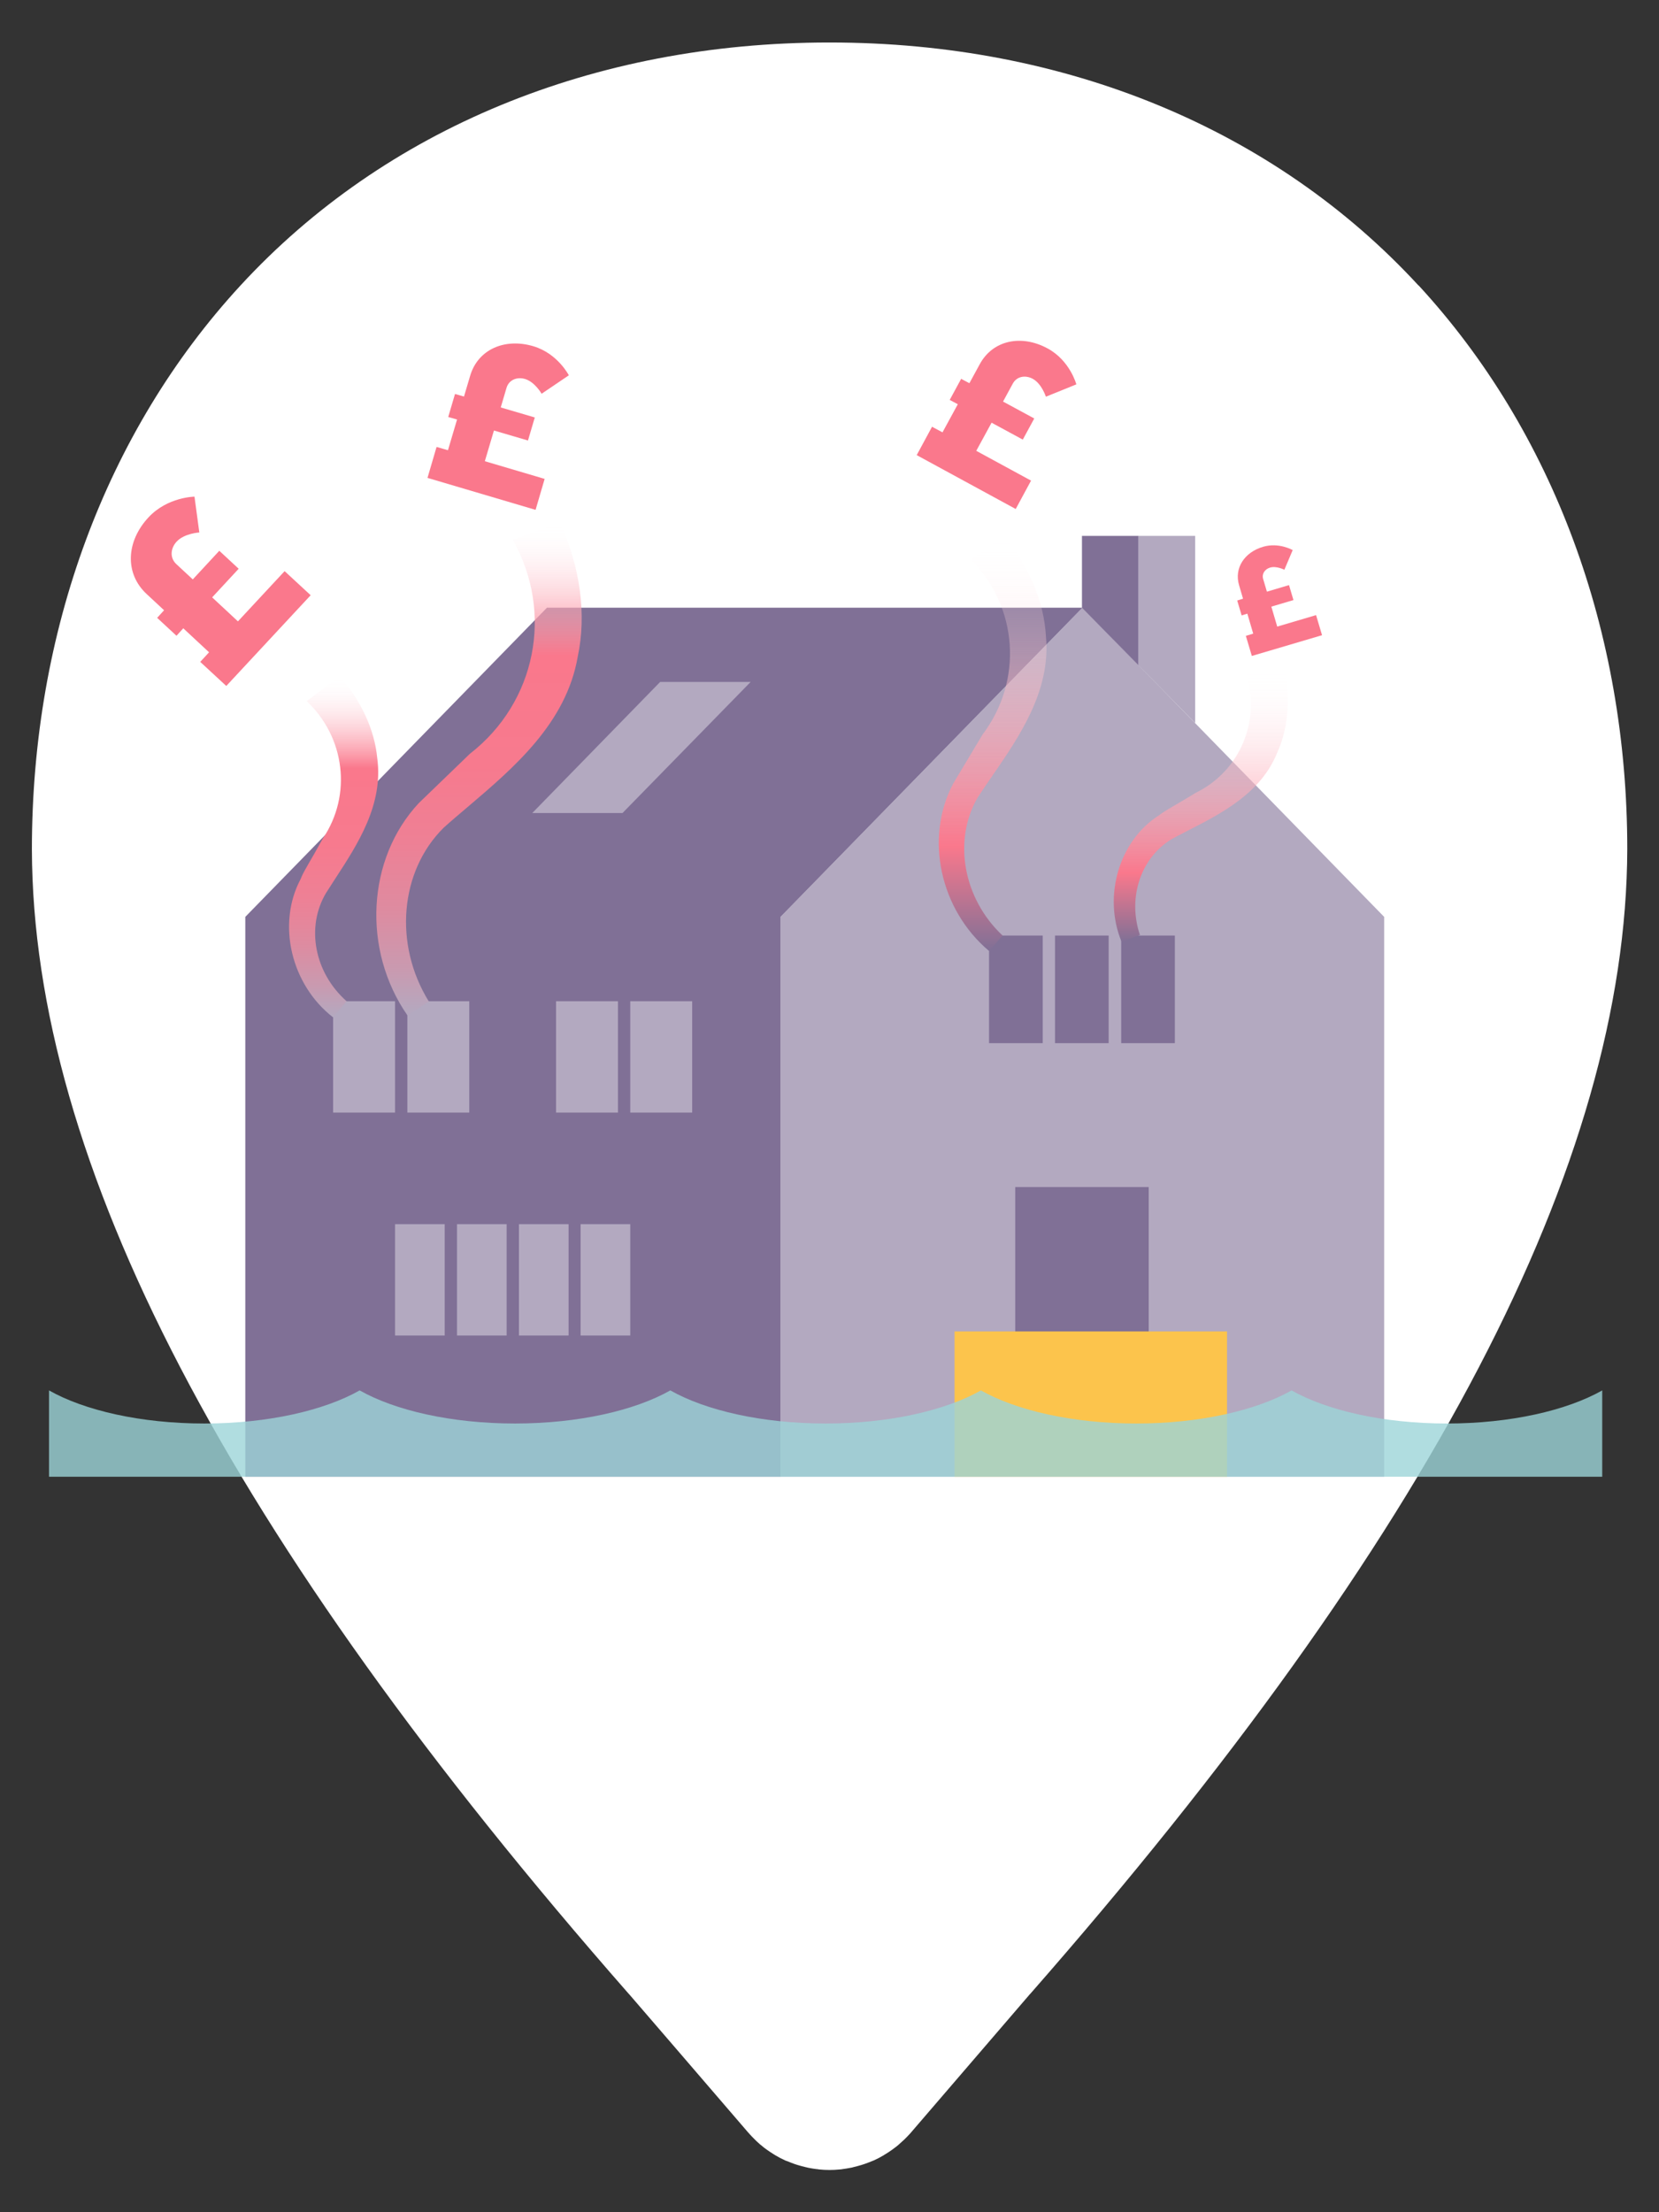 <?xml version="1.0" encoding="UTF-8"?> <svg xmlns="http://www.w3.org/2000/svg" xmlns:xlink="http://www.w3.org/1999/xlink" version="1.1" id="Layer_2_00000023263364396109599610000014094184217935562934_" x="0px" y="0px" viewBox="0 0 111.735 148.976" style="enable-background:new 0 0 111.735 148.976;" xml:space="preserve"><rect x="0" y="0" width="111.735" height="148.976" fill="#333333" stroke="none"/> <style type="text/css"> .st0{fill:#FFFFFF;} .st1{display:none;} .st2{display:inline;fill:#00D26E;} .st3{display:inline;fill:#807096;} .st4{display:inline;} .st5{fill:#807096;} .st6{fill:#B3A9C0;} .st7{display:inline;fill:#A5FFD4;} .st8{fill:#FCC44C;} .st9{fill:url(#SVGID_1_);} .st10{fill:#FA788C;} .st11{fill:url(#SVGID_00000080194234129191424940000015636432562565134769_);} .st12{fill:url(#SVGID_00000085937325664181396500000007676787787671898780_);} .st13{fill:url(#SVGID_00000124128590399738747900000011757752016184253845_);} .st14{opacity:0.8;fill:#9CD4D8;enable-background:new ;} </style> <path class="st0" d="M95.533,19.222c-9.718-10.548-23.795-16.36-39.63-16.36H55.83c-15.835,0-29.912,5.811-39.63,16.36 C7.141,29.051,2.148,42.529,2.148,57.204c0.061,21.085,13.21,46.296,40.204,77.075l0.037,0.037c0.427,0.488,4.993,5.799,7.997,9.291 c0.037,0.037,0.073,0.073,0.11,0.122c0.11,0.122,0.22,0.232,0.33,0.342c0.085,0.085,0.159,0.159,0.244,0.232 c0.049,0.037,0.085,0.085,0.134,0.122c0.061,0.049,0.134,0.098,0.195,0.159c0.073,0.061,0.159,0.122,0.244,0.183 c0.134,0.098,0.269,0.183,0.403,0.269c0.061,0.037,0.134,0.085,0.195,0.122c0.208,0.122,0.415,0.232,0.635,0.33 c0.037,0.024,0.085,0.037,0.134,0.049c0.183,0.073,0.354,0.147,0.537,0.208c0.061,0.024,0.134,0.037,0.195,0.061 c0.171,0.049,0.33,0.098,0.501,0.134c0.073,0.012,0.134,0.037,0.208,0.049c0.171,0.037,0.354,0.061,0.525,0.085 c0.061,0,0.122,0.012,0.183,0.024c0.232,0.024,0.464,0.037,0.708,0.037l0,0c0.232,0,0.464-0.012,0.708-0.037 c0.061,0,0.122-0.012,0.183-0.024c0.171-0.024,0.354-0.049,0.525-0.085c0.073-0.012,0.134-0.024,0.208-0.049 c0.171-0.037,0.33-0.085,0.501-0.134c0.061-0.024,0.134-0.037,0.195-0.061c0.183-0.061,0.366-0.134,0.549-0.208 c0.037-0.012,0.085-0.037,0.122-0.049c0.22-0.098,0.427-0.208,0.635-0.33c0.061-0.037,0.122-0.085,0.195-0.122 c0.134-0.085,0.269-0.171,0.403-0.269c0.085-0.061,0.159-0.122,0.244-0.183c0.061-0.049,0.134-0.098,0.195-0.159 c0.049-0.037,0.085-0.085,0.134-0.122c0.085-0.073,0.171-0.159,0.256-0.232c0.11-0.11,0.22-0.22,0.33-0.342 c0.037-0.037,0.073-0.073,0.11-0.122c3.003-3.492,7.57-8.803,7.997-9.303l0.037-0.037c26.994-30.779,40.143-55.99,40.204-77.087 c0-14.651-4.993-28.129-14.052-37.957L95.533,19.222z"></path> <g id="Layer_2_00000123407936707298756430000002079721055111269537_"> <g> <g> <g> <g> <g class="st1"> <path class="st2" d="M8.718,33.517c4.801,0,8.63,1.78,11.237,4.639c2.607,2.859,3.973,6.761,3.973,10.968 c-0.018,8.487-7.498,18.088-12.568,23.95c-0.036,0.036-2.643,3.11-2.643,3.11s-2.607-3.075-2.643-3.11 c-5.088-5.861-12.55-15.463-12.568-23.95c0-4.207,1.385-8.109,3.973-10.968C0.087,35.297,3.899,33.517,8.718,33.517"></path> <path class="st3" d="M7.189,99.451V53.421c0-0.845,0.683-1.528,1.528-1.528c0.845,0,1.528,0.683,1.528,1.528V99.45H7.171 L7.189,99.451L7.189,99.451z"></path> <g class="st4"> <path class="st5" d="M8.502,70.808c-0.198,0-0.396-0.072-0.539-0.216L3,65.63c-0.306-0.306-0.306-0.791,0-1.079 s0.791-0.306,1.079,0l4.963,4.963c0.306,0.306,0.306,0.791,0,1.079C8.897,70.736,8.7,70.808,8.502,70.808z"></path> <path class="st5" d="M8.718,65.612c-0.198,0-0.396-0.072-0.539-0.216c-0.306-0.306-0.306-0.791,0-1.079l6.724-6.724 c0.306-0.306,0.791-0.306,1.079,0c0.288,0.306,0.306,0.791,0,1.079l-6.724,6.724C9.113,65.54,8.916,65.612,8.718,65.612z"></path> <path class="st5" d="M8.502,60.074c-0.198,0-0.396-0.072-0.539-0.216l-3.147-3.147c-0.306-0.306-0.306-0.791,0-1.079 c0.306-0.288,0.791-0.306,1.079,0l3.147,3.147c0.306,0.306,0.306,0.791,0,1.079C8.897,60.002,8.7,60.074,8.502,60.074z"></path> </g> </g> <polygon class="st6" points="52.571,99.451 52.571,61.746 72.907,40.925 93.224,61.746 93.224,99.451 "></polygon> <g> <polygon class="st5" points="72.907,40.925 36.839,40.925 16.521,61.746 16.521,99.451 52.571,99.451 52.571,61.746 "></polygon> <polygon class="st5" points="72.871,36.088 72.871,40.925 76.683,44.809 76.683,36.088 "></polygon> <rect x="68.376" y="79.942" class="st5" width="8.99" height="19.486"></rect> <rect x="75.514" y="63.005" class="st5" width="3.614" height="7.246"></rect> <rect x="71.055" y="63.005" class="st5" width="3.614" height="7.246"></rect> <rect x="66.614" y="63.005" class="st5" width="3.614" height="7.246"></rect> </g> <polygon class="st6" points="80.494,36.088 76.683,36.088 76.683,44.809 80.494,48.692 "></polygon> <g> <polygon class="st6" points="35.85,54.752 41.927,54.752 50.557,45.924 44.462,45.924 "></polygon> <rect x="34.951" y="82.441" class="st6" width="3.344" height="7.498"></rect> <rect x="42.448" y="67.428" class="st6" width="4.171" height="7.498"></rect> <rect x="30.779" y="82.441" class="st6" width="3.344" height="7.498"></rect> <rect x="27.435" y="67.428" class="st6" width="4.171" height="7.498"></rect> <rect x="37.45" y="67.428" class="st6" width="4.171" height="7.498"></rect> <rect x="22.436" y="67.428" class="st6" width="4.171" height="7.498"></rect> <rect x="26.608" y="82.441" class="st6" width="3.344" height="7.498"></rect> <rect x="39.104" y="82.441" class="st6" width="3.344" height="7.498"></rect> </g> <g class="st1"> <g class="st4"> <rect x="97.845" y="86.037" class="st6" width="3.075" height="13.431"></rect> <polyline class="st6" points="97.845,73.883 97.845,70.826 100.902,70.826 100.902,73.883 "></polyline> </g> <g class="st4"> <rect x="97.845" y="86.037" class="st5" width="1.528" height="13.431"></rect> <polyline class="st5" points="97.845,73.883 97.845,70.826 99.373,70.826 99.373,73.883 "></polyline> </g> <rect x="90.168" y="73.883" class="st7" width="18.412" height="12.281"></rect> <rect x="90.168" y="73.883" class="st2" width="1.528" height="12.281"></rect> </g> </g> <rect x="64.29" y="89.664" class="st8" width="18.352" height="9.786"></rect> </g> <g> <g> <linearGradient id="SVGID_1_" gradientUnits="userSpaceOnUse" x1="80.874" y1="106.568" x2="80.874" y2="88.22" gradientTransform="matrix(1 0 0 -1 0 151.646)"> <stop offset="0" style="stop-color:#FFFFFF;stop-opacity:0"></stop> <stop offset="0.747" style="stop-color:#FA788C"></stop> <stop offset="1" style="stop-color:#807096"></stop> </linearGradient> <path class="st9" d="M83.957,45.422c0.947,3.139-0.439,6.502-3.412,7.963c-1.375,0.838-2.065,1.197-2.413,1.47l-0.055,0.04 c-2.702,1.701-3.811,5.453-2.537,8.532l1.235-0.463c-0.863-2.563,0.095-5.304,2.25-6.519c0.308-0.16,0.633-0.329,0.942-0.49 c2.31-1.179,4.944-2.529,6.047-5.25c0.744-1.636,0.9-3.61,0.523-5.627l-2.576,0.33L83.957,45.422z"></path> <path class="st10" d="M83.336,40.437l0.384-0.118l-0.266-0.904c-0.345-1.153,0.357-2.225,1.621-2.594 c1.064-0.311,1.989,0.225,1.989,0.225l-0.561,1.324c0,0-0.533-0.276-0.965-0.146c-0.344,0.104-0.568,0.413-0.464,0.765 l0.253,0.856l1.489-0.442l0.299,1.008l-1.489,0.442l0.396,1.344l2.616-0.773l0.403,1.353l-4.729,1.397l-0.403-1.353l0.496-0.15 l-0.396-1.344l-0.384,0.118l-0.299-1.008L83.336,40.437z"></path> </g> <g> <linearGradient id="SVGID_00000147216968796659090520000009151124857992561593_" gradientUnits="userSpaceOnUse" x1="66.855" y1="115.558" x2="66.855" y2="87.603" gradientTransform="matrix(1 0 0 -1 0 151.646)"> <stop offset="0" style="stop-color:#FFFFFF;stop-opacity:0"></stop> <stop offset="0.747" style="stop-color:#FA788C"></stop> <stop offset="1" style="stop-color:#807096"></stop> </linearGradient> <path style="fill:url(#SVGID_00000147216968796659090520000009151124857992561593_);" d="M65.405,37.68 c3.15,3.192,3.523,8.141,0.768,11.792L64.2,52.767c-1.936,3.645-0.902,8.487,2.413,11.276l0.914-1.038 c-2.658-2.49-3.359-6.416-1.678-9.302c0.304-0.471,0.636-0.949,0.977-1.443c1.859-2.703,3.955-5.758,3.62-9.395 c-0.128-2.339-1.126-4.703-2.823-6.776l-2.231,1.595L65.405,37.68z"></path> <path class="st10" d="M64.744,25.517l0.546,0.29l0.694-1.274c0.879-1.63,2.811-2.033,4.589-1.059 c1.497,0.819,1.92,2.411,1.92,2.411l-2.052,0.831c0,0-0.279-0.881-0.892-1.209c-0.489-0.261-1.067-0.169-1.337,0.328 l-0.656,1.208l2.102,1.139l-0.772,1.423l-2.102-1.139l-1.032,1.894l3.69,2.007l-1.033,1.911l-6.668-3.628l1.033-1.911 l0.704,0.377l1.032-1.894l-0.546-0.29l0.772-1.423L64.744,25.517z"></path> </g> <g> <linearGradient id="SVGID_00000125588589103033384580000016141044737505585555_" gradientUnits="userSpaceOnUse" x1="32.261" y1="116.467" x2="32.261" y2="83.254" gradientTransform="matrix(1 0 0 -1 0 151.646)"> <stop offset="0" style="stop-color:#FFFFFF;stop-opacity:0"></stop> <stop offset="0.27" style="stop-color:#FA788C"></stop> <stop offset="0.492" style="stop-color:#F77A8E"></stop> <stop offset="0.648" style="stop-color:#EE8095"></stop> <stop offset="0.784" style="stop-color:#DE8BA0"></stop> <stop offset="0.908" style="stop-color:#C99AB0"></stop> <stop offset="1" style="stop-color:#B3A9C0"></stop> </linearGradient> <path style="fill:url(#SVGID_00000125588589103033384580000016141044737505585555_);" d="M34.543,36.37 c2.745,4.851,1.588,10.91-2.9,14.397l-3.435,3.315c-3.504,3.746-3.832,9.891-0.759,14.311l1.433-0.949 c-2.382-3.85-1.951-8.787,1.001-11.704c0.518-0.466,1.07-0.932,1.64-1.416c3.107-2.641,6.612-5.628,7.388-10.099 c0.604-2.848,0.172-6.007-1.191-9.046l-3.194,1.191L34.543,36.37L34.543,36.37z"></path> <path class="st10" d="M30.655,26.535l0.595,0.17l0.413-1.391c0.519-1.778,2.324-2.575,4.266-1.995 c1.635,0.489,2.382,1.956,2.382,1.956l-1.833,1.241c0,0-0.457-0.803-1.125-0.996c-0.532-0.153-1.079,0.058-1.239,0.6 l-0.389,1.319l2.293,0.674l-0.458,1.553l-2.293-0.674l-0.613,2.068l4.028,1.191l-0.611,2.085l-7.279-2.153l0.611-2.085 l0.767,0.222l0.613-2.068l-0.595-0.17l0.458-1.553L30.655,26.535z"></path> </g> <g> <path class="st10" d="M10.592,41.6l0.458-0.503L9.883,40.01c-1.496-1.381-1.397-3.548,0.125-5.176 c1.281-1.371,3.091-1.387,3.091-1.387l0.325,2.412c0,0-1.014,0.057-1.531,0.619c-0.411,0.449-0.471,1.09-0.016,1.513 l1.107,1.028l1.786-1.927l1.305,1.21l-1.786,1.927l1.736,1.616l3.144-3.382l1.754,1.622l-5.683,6.111l-1.754-1.622l0.594-0.646 l-1.736-1.616l-0.458,0.503l-1.305-1.21L10.592,41.6z"></path> <linearGradient id="SVGID_00000039856142904859918270000016722442519084862634_" gradientUnits="userSpaceOnUse" x1="22.47" y1="106.119" x2="22.47" y2="83.131" gradientTransform="matrix(1 0 0 -1 0 151.646)"> <stop offset="0" style="stop-color:#FFFFFF;stop-opacity:0"></stop> <stop offset="0.27" style="stop-color:#FA788C"></stop> <stop offset="0.492" style="stop-color:#F77A8E"></stop> <stop offset="0.648" style="stop-color:#EE8095"></stop> <stop offset="0.784" style="stop-color:#DE8BA0"></stop> <stop offset="0.908" style="stop-color:#C99AB0"></stop> <stop offset="1" style="stop-color:#B3A9C0"></stop> </linearGradient> <path style="fill:url(#SVGID_00000039856142904859918270000016722442519084862634_);" d="M20.666,47.226 c2.562,2.422,3.065,6.298,1.074,9.25c-0.835,1.516-1.26,2.153-1.439,2.594l-0.056,0.133c-1.611,3.03-0.64,7.122,2.193,9.313 l0.904-1.091c-2.175-1.929-2.746-4.997-1.386-7.283c0.202-0.314,0.414-0.646,0.617-0.96c1.524-2.334,3.259-5.001,2.834-8.128 c-0.18-1.923-1.09-3.848-2.52-5.527l-2.226,1.684L20.666,47.226z"></path> </g> </g> <path class="st14" d="M97.45,95.865c-4.289,0-8.081-0.882-10.461-2.229c-2.38,1.347-6.172,2.229-10.461,2.229 c-4.289,0-8.081-0.882-10.461-2.229c-2.38,1.347-6.172,2.229-10.461,2.229c-4.289,0-8.081-0.882-10.461-2.229 c-2.38,1.347-6.172,2.229-10.461,2.229s-8.081-0.882-10.461-2.229c-2.38,1.347-6.172,2.229-10.461,2.229 s-8.081-0.882-10.461-2.229v5.815h104.61v-5.815C105.531,94.983,101.739,95.865,97.45,95.865z"></path> </g> </g> </g> </svg> 